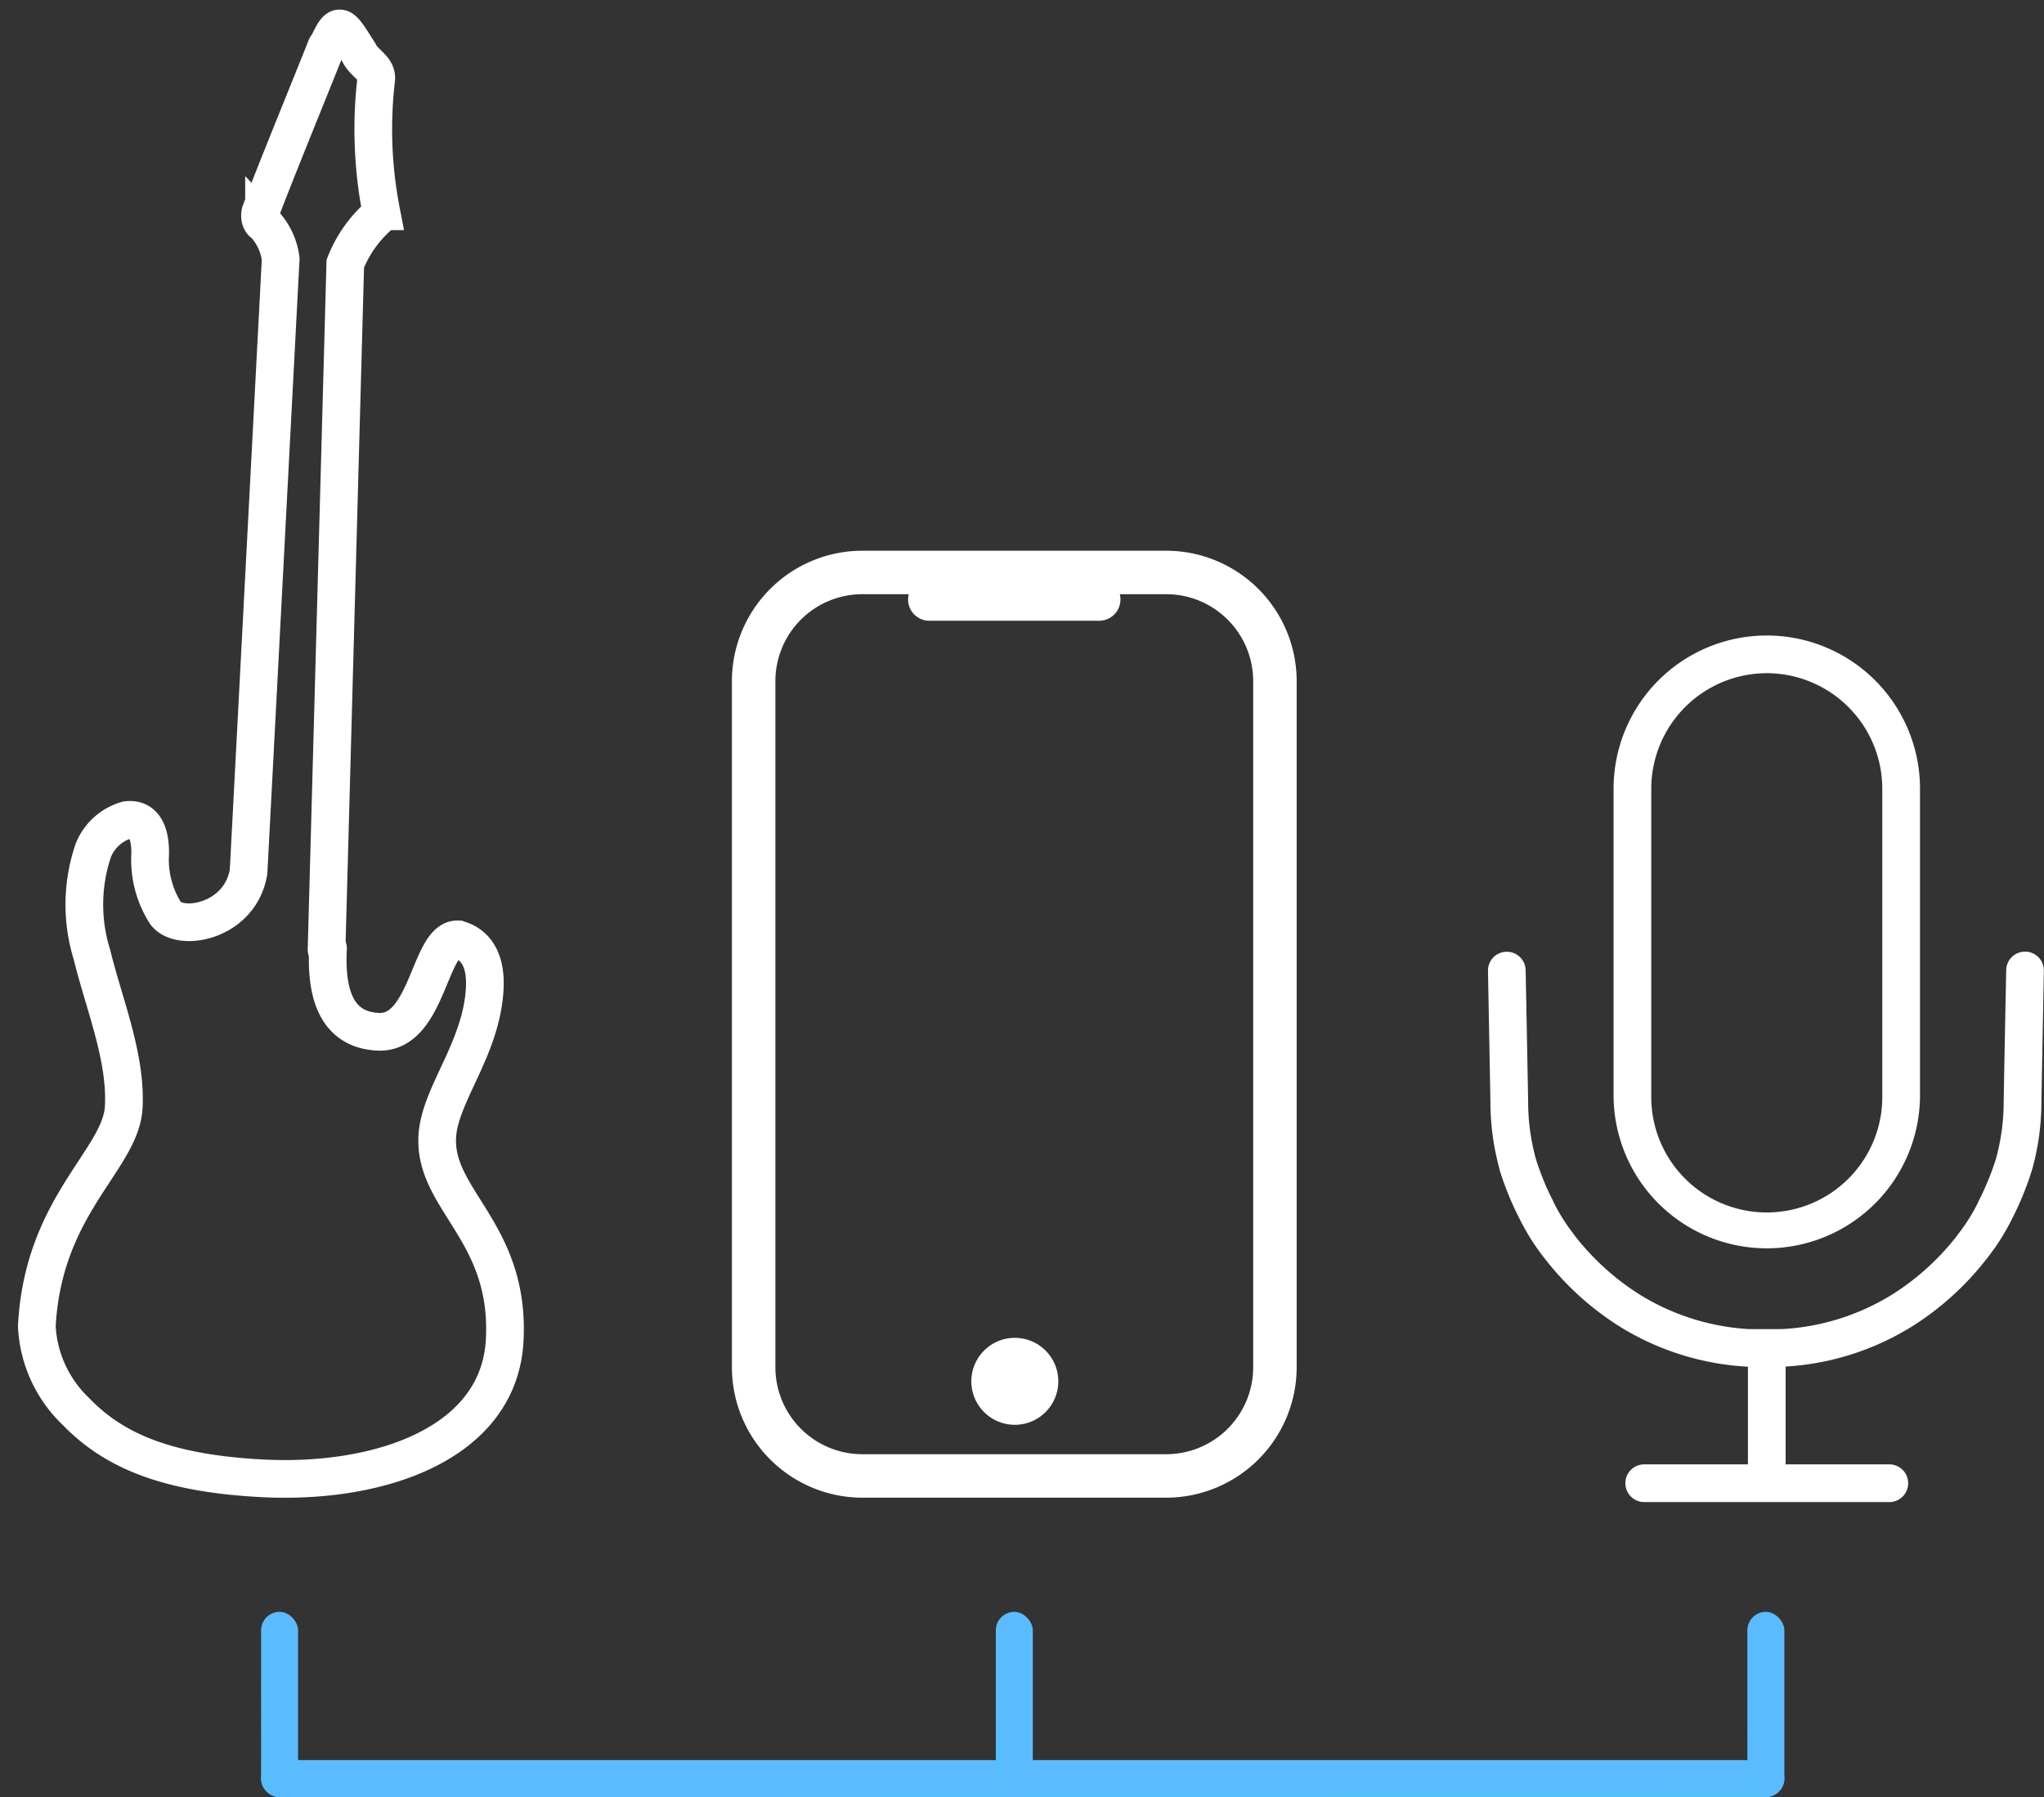 <?xml version="1.0" encoding="UTF-8"?> <svg xmlns="http://www.w3.org/2000/svg" xmlns:xlink="http://www.w3.org/1999/xlink" width="70.505" height="61.992" viewBox="0 0 70.505 61.992"><rect x="0" y="0" width="70.505" height="61.992" fill="#333333" stroke="none"/><defs><linearGradient id="linear-gradient" x1="3.766" y1="-0.255" x2="1" y2="0.791" gradientUnits="objectBoundingBox"><stop offset="0" stop-color="#0aeaa4"></stop><stop offset="1" stop-color="#5abcff"></stop></linearGradient><clipPath id="clip-path"><rect x="18" width="26.531" height="56.531" fill="none"></rect></clipPath></defs><g id="Group_12474" data-name="Group 12474" transform="translate(-293.225 -2221.082)"><rect id="Rectangle_7110" data-name="Rectangle 7110" width="1.276" height="52.544" rx="0.638" transform="translate(354.774 2281.797) rotate(90)" fill="url(#linear-gradient)"></rect><rect id="Rectangle_7111" data-name="Rectangle 7111" width="1.276" height="6.391" rx="0.638" transform="translate(328.85 2283.074) rotate(180)" fill="url(#linear-gradient)"></rect><rect id="Rectangle_7112" data-name="Rectangle 7112" width="1.276" height="6.391" rx="0.638" transform="translate(354.774 2283.074) rotate(180)" fill="url(#linear-gradient)"></rect><rect id="Rectangle_7113" data-name="Rectangle 7113" width="1.276" height="6.391" rx="0.638" transform="translate(303.507 2283.074) rotate(180)" fill="url(#linear-gradient)"></rect><g id="Mic" transform="translate(345.19 2243.004)"><g id="Mic-2" data-name="Mic" transform="translate(0 0)"><g id="Group_1907" data-name="Group 1907"><path id="Rectangle_2407" data-name="Rectangle 2407" d="M5.285,1.3A3.989,3.989,0,0,0,1.3,5.285V15.854a3.985,3.985,0,1,0,7.969,0V5.285A3.989,3.989,0,0,0,5.285,1.3m0-1.3a5.285,5.285,0,0,1,5.285,5.285V15.854A5.285,5.285,0,1,1,0,15.854V5.285A5.285,5.285,0,0,1,5.285,0Z" transform="translate(3.693)" fill="#fff"></path><g id="Group_1905" data-name="Group 1905" transform="translate(0 11.555)"><path id="Path_2154" data-name="Path 2154" d="M15429.759-2139.927a.65.65,0,0,1-.65-.65.65.65,0,0,1,.65-.65l.673,0h.317a8,8,0,0,0,3.851-1.191,8.69,8.69,0,0,0,2.248-2.038l0-.006a6.46,6.46,0,0,0,.737-1.166.049.049,0,0,1,0-.01,9.366,9.366,0,0,0,.6-1.459,7.412,7.412,0,0,0,.267-1.822c0-.274.079-4.237.088-4.694a.649.649,0,0,1,.649-.637h.013a.649.649,0,0,1,.637.662c-.034,1.807-.086,4.543-.086,4.677a.06.06,0,0,1,0,.013,8.678,8.678,0,0,1-.317,2.16l-.006.019a10.525,10.525,0,0,1-.68,1.669,7.759,7.759,0,0,1-.882,1.393,9.982,9.982,0,0,1-2.584,2.341,9.3,9.3,0,0,1-4.526,1.388h-.026l-.051,0-.774,0Z" transform="translate(-15421.304 2153.6)" fill="#fff"></path><path id="Path_2156" data-name="Path 2156" d="M15439.194-2139.927h-.151l-.773,0-.051,0h-.029a9.331,9.331,0,0,1-4.52-1.386l0,0a10.038,10.038,0,0,1-2.584-2.34,7.767,7.767,0,0,1-.883-1.393,10.618,10.618,0,0,1-.681-1.67.125.125,0,0,1,0-.019,8.74,8.74,0,0,1-.316-2.159.06.06,0,0,1,0-.013c0-.134-.052-2.871-.086-4.677a.649.649,0,0,1,.637-.662h.013a.649.649,0,0,1,.649.637c.009.456.086,4.419.088,4.694a7.444,7.444,0,0,0,.267,1.824,9.256,9.256,0,0,0,.6,1.458l0,.008a6.511,6.511,0,0,0,.738,1.166l0,.005a8.732,8.732,0,0,0,2.25,2.039,8.027,8.027,0,0,0,3.85,1.19h.316l.673,0a.65.65,0,0,1,.65.65A.65.65,0,0,1,15439.194-2139.927Z" transform="translate(-15429.759 2153.6)" fill="#fff"></path></g><g id="Group_1906" data-name="Group 1906" transform="translate(4.75 25.014)"><path id="Line_241" data-name="Line 241" d="M0,4.173a.65.65,0,0,1-.65-.65V0A.65.65,0,0,1,0-.65.65.65,0,0,1,.65,0V3.523A.65.65,0,0,1,0,4.173Z" transform="translate(4.228)" fill="#fff"></path><path id="Line_242" data-name="Line 242" d="M8.455.65H0A.65.65,0,0,1-.65,0,.65.65,0,0,1,0-.65H8.455a.65.65,0,0,1,.65.65A.65.65,0,0,1,8.455.65Z" transform="translate(0 4.228)" fill="#fff"></path></g></g></g></g><g id="Scroll_Group_11" data-name="Scroll Group 11" transform="translate(275.225 2221.082)" clip-path="url(#clip-path)" style="isolation: isolate"><g id="Electric_Guitar" data-name="Electric Guitar" transform="translate(43.348 29.038) rotate(-42)"><g id="Electric_Guitar-2" data-name="Electric Guitar" transform="translate(-30.053 -30.004)"><path id="Path_2122_1_" d="M46.061-9c-.9.451-4.513,2.192-5.48,2.708-.129.064-.258.258-.193.387A2.179,2.179,0,0,1,40-4.616h0" transform="translate(-8.136 9.196)" fill="none" stroke="#fff" stroke-linecap="round" stroke-width="1.3"></path><path id="Path_2122_2_" d="M17.1,14.039,33.412-3.112a4.28,4.28,0,0,1,2-.451c.064,0,.064,0,.129-.064a14.894,14.894,0,0,1,2.9-3.482c.322-.258.064-.709.193-1.1.193-1.161.258-1.29-.645-.9" transform="translate(-0.001 9.304)" fill="none" stroke="#fff" stroke-linecap="round" stroke-width="1.3"></path><path id="Path_2146_3_" d="M7.485,18.629c-1.354,1.1-3.159,0-3.095-.838a3.422,3.422,0,0,1,.9-1.805c.322-.322.9-1.032.258-1.483A1.776,1.776,0,0,0,4,14.5a5.8,5.8,0,0,0-2.45,2.643C.715,18.693.07,20.563-1.155,21.788c-1.29,1.29-4.32.645-7.286,3.611a4.354,4.354,0,0,0-.967,3.095c.064,1.87.9,3.675,3.224,6,2.9,2.9,6.9,4.578,9.413,2.063,2.643-2.643,1.418-5.222,2.966-6.77,1.032-1.032,3.159-1.225,4.642-2.708,1.032-1.032.516-1.741.451-1.87-.709-.709-2.966,1.741-4.191.516-.9-.9-.645-2,.645-3.288" transform="translate(9.421 0.91)" fill="none" stroke="#fff" stroke-linecap="round" stroke-width="1.3"></path><path id="Path_2146_2_" d="M31.729-2.1,16.9,12.729" transform="translate(0.07 6.745)" fill="none" stroke="#fff" stroke-linecap="round" stroke-width="1.3"></path></g></g></g><g id="Group_12359" data-name="Group 12359" transform="translate(1979.639 21945.395)"><circle id="Ellipse_762" data-name="Ellipse 762" cx="1" cy="1" r="1" transform="translate(-1652.409 -19677.664)" fill="#fff"></circle><path id="Ellipse_762_-_Outline" data-name="Ellipse 762 - Outline" d="M1-.5A1.5,1.5,0,1,1-.5,1,1.5,1.5,0,0,1,1-.5Zm0,2A.5.5,0,1,0,.5,1,.5.5,0,0,0,1,1.5Z" transform="translate(-1652.409 -19677.664)" fill="#fff"></path><path id="Rectangle_7112-2" data-name="Rectangle 7112" d="M3,0A3,3,0,0,0,0,3V26.666a3,3,0,0,0,3,3H13.481a3,3,0,0,0,3-3V3a3,3,0,0,0-3-3H3M3-1.5H13.481a4.505,4.505,0,0,1,4.5,4.5V26.666a4.505,4.505,0,0,1-4.5,4.5H3a4.505,4.505,0,0,1-4.5-4.5V3A4.505,4.505,0,0,1,3-1.5Z" transform="translate(-1659.668 -19703.816)" fill="#fff"></path><path id="Path_11593" data-name="Path 11593" d="M8.232.5h5.86a.732.732,0,0,1,0,1.465H8.232A.732.732,0,0,1,8.232.5Z" transform="translate(-1662.59 -19704.865)" fill="#fff"></path></g></g></svg> 